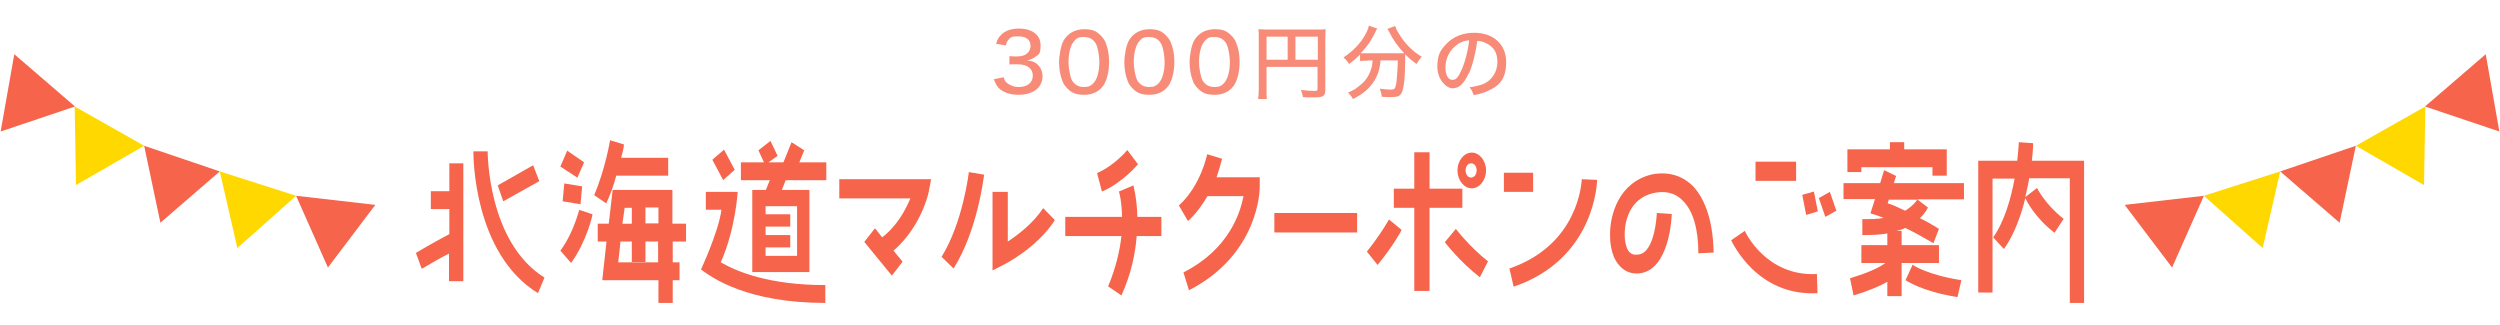 <?xml version="1.0" encoding="UTF-8"?>
<svg id="_レイヤー_1" xmlns="http://www.w3.org/2000/svg" version="1.1" viewBox="0 0 770 100">
  <!-- Generator: Adobe Illustrator 29.4.0, SVG Export Plug-In . SVG Version: 2.1.0 Build 152)  -->
  <defs>
    <style>
      .st0 {
        fill: #6ec3e1;
      }

      .st1 {
        fill: #f78b78;
      }

      .st2 {
        fill: #8eacf0;
      }

      .st3 {
        fill: #f5644b;
      }

      .st4 {
        fill: #6991eb;
      }

      .st5 {
        fill: #ffd800;
      }
    </style>
  </defs>
  <g>
    <g>
      <g>
        <polygon class="st4" points="1380.6 2370.4 1384.8 2394.2 1361.9 2386.4 1380.6 2370.4"/>
        <polygon class="st0" points="1362 2386.4 1361.6 2410.6 1340.6 2398.6 1362 2386.4"/>
        <polygon class="st4" points="1340.6 2398.6 1335.6 2422.3 1317.3 2406.5 1340.6 2398.6"/>
        <polygon class="st0" points="1317.3 2406.5 1311.9 2430.1 1293.8 2414 1317.3 2406.5"/>
        <polygon class="st4" points="1293.8 2414 1284 2436.1 1269.4 2416.8 1293.8 2414"/>
      </g>
      <g>
        <polygon class="st4" points="619.4 2370.4 615.2 2394.2 638.1 2386.4 619.4 2370.4"/>
        <polygon class="st0" points="638 2386.4 638.4 2410.6 659.4 2398.6 638 2386.4"/>
        <polygon class="st4" points="659.4 2398.6 664.4 2422.3 682.7 2406.5 659.4 2398.6"/>
        <polygon class="st0" points="682.7 2406.5 688.1 2430.1 706.2 2414 682.7 2406.5"/>
        <polygon class="st4" points="706.2 2414 716 2436.1 730.6 2416.8 706.2 2414"/>
      </g>
    </g>
    <g>
      <g>
        <path class="st4" d="M811.6,2428.8c-.4,3.6,1.9,7.7,7,11.9l-3.6,4.3c-6.6-5.7-9.6-11.3-9.1-16.8.3-2.6,1.3-4.7,2.4-6.4h-21.2v-5.7h14.4c9.2-6,12.8-16.2,12.8-16.3l5.3,1.8c0,.4-2.8,8-9.2,14.6h14.5v5.7h-9.1c-1.7,1.2-4.2,3.7-4.5,7h.3,0ZM797.9,2412.5l-4-7,4.8-2.9,4.1,7-4.9,2.9h0Z"/>
        <path class="st4" d="M881.4,2431.5l-5.8.2c-.2-7.6-2.2-13.1-5.9-16.1-3.6-3-8.1-3-11.1-2.5-11.7,1.9-11.5,11.8-11.5,12.9v.2c0,.9.3,3.7,1.8,5.1.8.7,1.9,1,3.5.8,6.6-.5,7.1-12.6,7.1-12.8l5.8.3c0,.7-.7,17.3-12.5,18.3-3.8.3-6.3-1.1-7.8-2.5-3.5-3.1-3.6-8.2-3.6-9.2v-.6c0-5.7,3.3-15.9,16.3-18.3,6.2-.9,11.5.3,15.8,3.7,3.4,2.9,7.7,8.8,8,20.5h0Z"/>
        <path class="st4" d="M907.4,2402.3c0,.1-1.4,3.8-4.4,8.2v22.8h-5.5v-16.1c-1.2,1.4-2.7,2.6-4.4,3.8l-3.1-4.5c8.6-6.2,12.2-16.1,12.2-16.2l5.2,1.9h0ZM942.3,2440.7l-1.7,5.4c-23.9-7.3-28.3-26-29.1-33.1h-3.8v-5.5h3.7v-6.8h5.5v6.8h4.1v-9.9h5.5v9.9h8.6v19.6h-5.5v-14.1h-3.1v9.3h-5.5v-9.3h-4c.8,6.3,4.7,21.6,25.3,27.7h0Z"/>
        <path class="st4" d="M991.4,2431.5l-5.8.2c-.2-7.6-2.2-13.1-5.9-16.1-3.6-3-8.1-3-11.1-2.5-11.7,1.9-11.5,11.8-11.5,12.9v.2c0,.9.3,3.7,1.8,5.1.8.7,1.9,1,3.5.8,6.6-.5,7.1-12.6,7.1-12.8l5.8.3c0,.7-.7,17.3-12.5,18.3-3.8.3-6.3-1.1-7.8-2.5-3.5-3.1-3.6-8.2-3.6-9.2v-.6c0-5.7,3.3-15.9,16.3-18.3,6.2-.9,11.5.3,15.8,3.7,3.4,2.9,7.7,8.8,8,20.5h0Z"/>
        <path class="st4" d="M1046.1,2436.2l-5.7,1.1c-2.2-11.4-10.3-13.3-14.7-13.5-.7,8.2-3,16.1-8.8,17.7-3.2.8-5.9.7-8-.5-1.8-1.1-2.9-3-3.5-5.5v-1.9c0-4.6,3-11.9,14.8-15v-4.4h-9.9v-5.8h9.6c-.2-1.9-.3-3.8-.5-5.8l5.8-.7c0,1.2.4,3.6.5,6.4h5.8v5.8h-5.5v3.9c7.1.3,17.3,4.3,20,18.1h0ZM1019.9,2424.8c-7.8,2.5-8.6,7.3-8.6,8.9v.7c.3.8.6,1.4.8,1.7.7.4,1.9.3,3.4-.1,2.4-.5,3.7-5.1,4.4-11.1h0ZM1047.8,2412.2l-1.1,5.8-8.5-1.5.9-5.8,8.7,1.5Z"/>
        <path class="st4" d="M1091.6,2412c-.3,3.3-.8,6.8-1.9,10.1,1.8,3.1,2.6,7.7,2.6,13.7s-.2,4.8-.4,7.4l-5.3-.4c0-2.6.3-4.8.3-7s-.3-5.1-.7-7.1c-1.1,1.5-2.5,2.7-4.2,3.6-4.9,2.3-8.5,1.1-10.1,0-2.8-1.7-4.5-4.9-4.5-8.1s.9-4.1,2.6-5.6c1.5-1.5,4.3-3.2,9-2.9,2.5.2,4.5.7,6.3,1.8.4-1.8.7-3.6.8-5.4h-19v-5.5h19.4v-5.9l5.3-.4c.2.7.3,2.8.3,5.5v.8h6.9v5.5h-7.4ZM1083.4,2422.7c-1.1-.9-2.6-1.5-4.8-1.7-2.7-.1-4.1.7-4.8,1.4-.7.6-.9,1.4-.9,1.7,0,1.1.7,2.7,1.9,3.5,1.1.8,2.7.7,4.8-.3,1.6-.8,2.9-2.5,3.8-4.6h0Z"/>
        <path class="st4" d="M1146.6,2412c-.3,3.3-.8,6.8-1.9,10.1,1.8,3.1,2.6,7.7,2.6,13.7s-.2,4.8-.4,7.4l-5.3-.4c0-2.6.3-4.8.3-7s-.3-5.1-.7-7.1c-1.1,1.5-2.5,2.7-4.2,3.6-4.9,2.3-8.5,1.1-10.1,0-2.8-1.7-4.5-4.9-4.5-8.1s.9-4.1,2.6-5.6c1.5-1.5,4.3-3.2,9-2.9,2.5.2,4.5.7,6.3,1.8.4-1.8.7-3.6.8-5.4h-19v-5.5h19.4v-5.9l5.3-.4c.2.7.3,2.8.3,5.5v.8h6.9v5.5h-7.4ZM1138.4,2422.7c-1.1-.9-2.6-1.5-4.8-1.7-2.7-.1-4.1.7-4.8,1.4-.7.6-.9,1.4-.9,1.7,0,1.1.7,2.7,1.9,3.5,1.1.8,2.7.7,4.8-.3,1.6-.8,2.9-2.5,3.8-4.6h0Z"/>
        <path class="st4" d="M1212.9,2430.9l-5.6,1.7c-1.4-5.1-3.5-9.1-6.2-11.8-3.6,7.1-9.2,15.2-17.3,18-3.4,1.1-6.4.8-8.9-.7-3.6-2.2-4.3-6.2-4.4-6.8-.3-.8-.3-1.8-.3-2.8,0-4.1,1.5-9.8,6.6-13.7l-3.5-7.3,5.2-2.5,3.3,6.9c.7-.3,1.4-.6,2.2-.8,5.1-1.5,10.2-1.2,14.7,1,.9-2.9,1.5-4.8,1.7-4.8l5.5,1.5c-.2.3-.8,2.9-2.2,6.4,4.1,3.6,7.3,9,9.2,15.8h0ZM1196.4,2417.1c-3.3-1.5-6.9-1.8-10.7-.5-.4.1-.9.3-1.4.4l3.5,7.3-5.2,2.5-3.2-6.8c-4.2,4.1-3.4,9.3-3.3,10.2.2.5.7,2.2,1.8,3,.9.5,2.3.5,4.1,0,6.6-2.2,11.4-9.6,14.4-16.1h0Z"/>
      </g>
      <g>
        <path class="st2" d="M919.9,2365.7c0,.3-.3.9-.6,1.8-1.3,4.7-3.2,8.1-6.2,10.9-2.2,2.1-4.4,3.5-7.9,4.9-.5-1.1-.8-1.5-1.8-2.5,2.2-.7,3.7-1.3,5.5-2.6,3.9-2.6,6.4-6.2,7.7-11.3h-11.9c-1.7,0-2.4,0-3.3.2v-2.8c1,.1,1.7.2,3.4.2h11.5c1.3,0,1.6,0,2.2-.2l1.5,1.4h-.1Z"/>
        <path class="st2" d="M935.3,2371.4c0,.4,0,.7-.2,1.7,0,3.6-.6,5.3-2,7.1-1.1,1.5-2.7,2.5-5.3,3.6-.5-1-.7-1.3-1.5-2.2,2.8-.8,4.5-2,5.4-3.8s1-3.1,1-5.5,0-.5,0-.9h2.6ZM926.9,2367.4c.8.1,1.5.2,2.8.2h10.6c1.1,0,1.3,0,1.8-.2l1.2,1.4c-.2.3-.2.4-.8,1.3-.7,1.4-1.8,2.8-3.1,3.9-.8.7-1.4,1.1-2.6,1.7-.6-.8-.9-1.1-1.7-1.7,2.3-.9,3.7-2,4.9-4.1v-.2c.2-.2,0,0,0-.1h-10.7c-1.7,0-2,0-2.8.2v-2.4h.4,0Z"/>
        <path class="st2" d="M950.5,2376.9c6.1.9,10.7,2,16.3,4l-.9,2.6c-2.5-1.1-4.7-1.8-8.7-2.8-3.1-.8-5.1-1.2-7.7-1.5l1-2.4h0ZM952.5,2369.9c4,.5,7.9,1.4,12.7,2.9l-.8,2.5c-3.6-1.3-8.2-2.4-12.9-3.1l1-2.4h0ZM952.9,2363c4.5.6,7.8,1.2,13.1,2.7l-.8,2.6c-3.8-1.3-9-2.4-13.2-2.9l1-2.4h0Z"/>
        <path class="st2" d="M981.2,2364.5c0,.3,0,.4-.2.9-.4,2.9-1,5.9-1.7,8-1.1,3.5-2.6,6.2-4.9,8.8-1-1-1.3-1.2-2.3-1.8,1.5-1.5,2.5-3,3.6-5.2,1.1-2.3,2-5.5,2.5-8.6,0-1.1.2-1.8.2-2.4v-.4l2.9.5v.2h0ZM988.3,2363.9c0,1.4.5,3.6,1.1,5.8,1.2,4.5,2.9,7.8,5.6,10.6-1,.7-1.4.9-2.2,1.9-1.4-1.6-2.2-2.9-3.3-5-1.3-2.5-2.2-5.3-2.9-8.4-.2-1-.3-1.4-.6-3.6,0-.3,0-.5-.2-.8l2.6-.5h0ZM994.9,2365.9c0,1.4-1.2,2.6-2.6,2.6s-2.6-1.2-2.6-2.6,1.2-2.7,2.6-2.7,2.6,1.2,2.6,2.7ZM990.8,2365.9c0,.8.6,1.5,1.5,1.5s1.4-.7,1.4-1.5-.6-1.5-1.4-1.5-1.5.6-1.5,1.5Z"/>
        <path class="st2" d="M1002.6,2368.3c1,1.8,1.5,3,2.5,5.8l-2.4.8c-.6-2.4-1.2-3.9-2.3-5.8l2.2-.7h0ZM1016.9,2368.4c0,.4-.2.5-.3,1.2-.7,3.4-1.9,6.2-3.5,8.3-1.8,2.4-3.9,4-7.4,5.8-.5-.9-.8-1.2-1.7-2,1.7-.7,2.7-1.2,4.2-2.3,2.9-2.1,4.6-4.7,5.7-8.7.3-1.2.5-2.1.5-2.8l2.5.6h0ZM1007.9,2367.3c1.3,2.4,1.8,3.5,2.4,5.6l-2.3.8c-.5-1.8-1.2-3.7-2.3-5.7l2.2-.7h0Z"/>
        <path class="st2" d="M1033.3,2362.6c0,.2-.3.5-.5.9-.5,1.1-.7,1.5-1,2.1h7c.9,0,1.1-.1,1.6-.3l1.4,1.3c-.2.3-.3.5-.6,1.4-1.1,3.7-2.9,7.1-5.1,9.5-2.3,2.6-5.1,4.6-8.8,6.3-.6-1-.8-1.4-1.7-2.1,3.8-1.5,6.3-3.3,8.6-6,1.8-2.1,3.3-4.8,4.2-7.9h-7.9c-1.7,2.7-3.6,4.7-5.9,6.5-.7-.9-1-1.1-2-1.8,2.8-1.9,4.6-3.9,6.4-7.1.8-1.5,1.3-2.5,1.4-3.4l2.8.6h0Z"/>
        <path class="st2" d="M1048.2,2367.8c1.8.9,2.9,1.7,4.6,2.9l-1.3,2c-1.5-1.3-2.6-2.1-4.6-3.1l1.3-1.7h0ZM1052.5,2376.2c-1,2.8-1.8,4.8-2.9,6.8-.3.5-.4.7-.5,1.1l-2-1.8c1.2-1.3,2.5-3.9,3.6-7.5l1.9,1.3h0ZM1049.3,2361.6c1.8,1.1,3,2,4.4,3.3l-1.4,1.8c-1.5-1.5-2.6-2.3-4.4-3.5l1.4-1.6ZM1060.1,2364.5c0-1.1,0-2-.2-2.9h2.6c0,.8-.2,1.7-.2,2.9v1.8h6.9v11.3h-2.4v-1.4h-4.6v4.8c0,1.3,0,2.3.2,3.2h-2.6c0-.9.2-2,.2-3.2v-4.8h-4.2v1.4h-2.3v-11.3h6.5v-1.8h0ZM1055.9,2368.4v5.7h4.1v-5.7h-4.1ZM1067,2374.1v-5.7h-4.6v5.7h4.6Z"/>
        <path class="st2" d="M1077.5,2375.6c0,1.4-.2,2-.4,3.7-.3,2-.4,2.5-.8,3.7l-1.7-.9c.7-1.9,1-3.7,1.2-6.8l1.7.3h0ZM1074.7,2372.2h1.5c.7-.9.8-1,1.5-2.1-.9-1.2-1.8-2.3-3.1-3.6l1-1.7c.5.5.6.7.9,1,1-1.6,1.8-3.2,2.1-4.4l2,.9c-.2.4-.4.6-.8,1.5-.7,1.2-1.3,2.4-2.1,3.4.4.5.7,1,1,1.3,1.4-2.1,2-3.2,2.3-4.1l1.8,1.1c-.2.3-.8,1.2-1.7,2.6-.5.8-2.1,2.9-3,4.1.9,0,1.8-.1,3.1-.2-.3-.8-.5-1.1-.9-2.1l1.4-.6c.8,1.6,1.3,2.8,1.8,4.8v-2.3h5.3v-1.4h-5v-8.3h12.2v8.2h-5.3v1.4h5.6v7.8c.5.3.7.3,1.3.5-.3,2.3-.4,2.8-1,3.3-.6.6-1.7.8-4,.8-3.3,0-4-.3-4-2.2v-1.8h-3.3v1.4h-2.1v-7.4l-1.5.6c0-.5-.2-.7-.3-1.1-.9.1-1,.1-1.7.2v7.7c0,1.5,0,2.3.2,3h-2.2c0-.7.2-1.5.2-3v-7.5c-.6,0-1.2,0-1.7.1-1.1,0-1.2,0-1.8.2l-.2-2.1h.5,0ZM1082.3,2375.2c.4,1.8.6,3.4.8,5.8l-1.5.5c0-2.4-.3-4.1-.6-5.9l1.4-.4h-.1ZM1085.7,2373.6v1.5h3.3v-1.5h-3.3ZM1085.7,2376.8v1.6h3.3v-1.6h-3.3ZM1086,2364.1v1.5h3v-1.5h-3ZM1086,2367.3v1.5h3v-1.5h-3ZM1091,2365.6h3.2v-1.5h-3.2v1.5ZM1091,2368.8h3.2v-1.5h-3.2v1.5ZM1091,2375.1h3.6v-1.5h-3.6v1.5ZM1091,2378.4h3.6v-1.6h-3.6v1.6ZM1091,2381.4c0,.8.2.9,1.8.9s2.2,0,2.5-.4c.3-.3.4-.7.5-1.7h-4.8v1.2h0Z"/>
      </g>
    </g>
  </g>
  <g>
    <g>
      <g>
        <polygon class="st3" points="765.6 16.7 769.8 40.5 746.9 32.8 765.6 16.7"/>
        <polygon class="st5" points="747 32.8 746.6 57 725.6 44.9 747 32.8"/>
        <polygon class="st3" points="725.6 44.9 720.6 68.6 702.3 52.8 725.6 44.9"/>
        <polygon class="st5" points="702.3 52.8 696.9 76.4 678.8 60.3 702.3 52.8"/>
        <polygon class="st3" points="678.8 60.3 669 82.4 654.4 63.1 678.8 60.3"/>
      </g>
      <g>
        <polygon class="st3" points="4.4 16.7 .2 40.5 23.1 32.8 4.4 16.7"/>
        <polygon class="st5" points="23 32.8 23.4 57 44.4 44.9 23 32.8"/>
        <polygon class="st3" points="44.4 44.9 49.4 68.6 67.7 52.8 44.4 44.9"/>
        <polygon class="st5" points="67.7 52.8 73.1 76.4 91.2 60.3 67.7 52.8"/>
        <polygon class="st3" points="91.2 60.3 101 82.4 115.6 63.1 91.2 60.3"/>
      </g>
    </g>
    <g>
      <path class="st3" d="M138.3,50.3h4.4v36.3h-4.4v-8.5c-2,1-4.9,2.6-8.4,4.7l-1.8-4.9c4.8-2.9,8.5-4.8,10.3-5.8v-7.7h-5.7v-5.5h5.7v-8.5h-.1ZM167.7,85.5l-2,4.8c-20-12.3-19.9-42.5-19.9-43.7h4.4c0,.4,0,28,17.5,38.9ZM155,62l-1.7-4.9,10.9-6.2,1.9,4.9-11.1,6.2h0Z"/>
      <path class="st3" d="M178.3,64.6l4.2,1.4c0,.3-1.7,8.1-6.6,15l-3.3-3.8c4.2-5.7,5.7-12.5,5.8-12.5h0ZM177.8,54.7l-5.2-3.4,2.1-4.9,5.2,3.6-2.1,4.8h0ZM173.8,56.5l5.5.9-.5,5.5-5.5-.9.5-5.5ZM186.8,62.7l-3.8-2.6c3.4-7.9,4.9-16.8,4.9-16.9l4.3,1.3c0,0-.2,1.8-.9,4.1h14.5v5.5h-16c-.7,2.8-1.8,5.8-3.1,8.6h.1ZM207.2,74.4v6.4h2.1v5.5h-2.1v7h-4.4v-7h-17.3l1.3-11.9h-2.7v-5.5h3.4l1.2-10.4h18.4v10.4h4.2v5.5h-4.2.1ZM202.8,74.4h-4v6.3h-4.2v-6.3h-3.5c-.2,2-.4,4.2-.7,6.4h12.3v-6.4h0ZM191.8,68.9h2.8v-4.9h-2.2c-.2,1.2-.4,2.9-.7,4.9h0ZM202.8,63.9h-4v4.9h4v-4.9Z"/>
      <path class="st3" d="M254.2,87.8v5.5c-24,0-34.8-7.7-38.3-10.3,0,0,5.5-11.8,6.3-18.4h-4.8v-5.5h9.8s-.6,11.3-5.2,21.7c5.2,3,15.1,7,32.2,7ZM222.7,55.4l-3.3-6.2,3.6-3.1,3.3,6.2-3.6,3.2h0ZM254.5,50v5.5h-12.5l-1.2,3h8.5v25.3h-17.6v-25.3h4.2l1.2-3h-8.9v-5.5h7.1l-1.7-3.7,3.7-2.9,2.2,4.6-2.8,2h4.6l2.5-6.2,3.9,2.5-1.5,3.7h8.3ZM245.5,63.5h-9.7v2.5h7.6v3.8h-7.6v2.6h7.6v3.8h-7.6v2.6h9.7v-15.4h0Z"/>
      <path class="st3" d="M286.8,55.1l-.7,3.7c0,.4-2.3,11-10.9,18.4l2.8,3.4-3.3,4.3-8.5-10.4,3.3-4.2,2.2,2.8c4.8-3.7,7.3-8.7,8.7-12h-21.9v-5.9h28.3Z"/>
      <path class="st3" d="M298.4,53l4.7.8c-.1.7-2,17.2-9.4,28.9l-3.7-3.6c6.6-10.6,8.4-26,8.4-26.1ZM324.9,67.8c-5.7,8.8-15.7,13.7-16.1,13.9l-3.1,1.6v-24.2h4.7v15.3c3.2-2.1,7.9-5.7,10.9-10.3,0,0,3.6,3.7,3.6,3.7Z"/>
      <path class="st3" d="M357.8,72.7h-7.7c-.4,5.3-1.7,11.7-4.7,18.3l-4.1-2.8c2.4-5.7,3.6-11,4.1-15.5h-17.3v-5.9h17.5c-.1-4.8-.9-7.8-1-7.8l4.5-1.9c0,.3,1.1,4,1.2,9.7h7.4v5.9h.1ZM339.4,59l-1.5-5.7c5.2-2.2,9.3-7,9.3-7.1l3.3,4.4c-.2.2-4.9,5.8-11.1,8.4h0Z"/>
      <path class="st3" d="M388,57.6c0,.8-.2,20.7-21.8,31.8l-1.7-5.5c14-7.1,17.5-18.3,18.5-23.5h-11.1c-1.5,2.6-3.5,5.4-6,7.7l-2.8-4.8c6.8-6.2,8.7-15.7,8.7-15.8l4.6,1.4c-.1.2-.6,2.5-1.7,5.7h13.3v3Z"/>
      <path class="st3" d="M418,65.6v6h-25.5v-6h25.5Z"/>
      <path class="st3" d="M427.8,67.6l3.9,3.2c-.1.3-2.5,4.8-7.4,10.8l-3.3-4.1c4.6-5.8,6.8-9.9,6.8-9.9ZM440.3,64v25.6h-4.7v-25.6h-6.3v-5.9h6.3v-11.2h4.7v11.2h10.1v5.9h-10.1ZM458.3,80.5l-2.5,4.9c-6.3-4.9-10.6-10.6-10.8-10.8l3.4-4.1c0,0,4.2,5.5,9.9,10ZM448.9,52.5c0-3,2-5.5,4.4-5.5s4.4,2.5,4.4,5.5-2,5.5-4.4,5.5-4.4-2.5-4.4-5.5ZM451.4,52.5c0,1.3.8,2.2,1.7,2.2s1.7-.9,1.7-2.2-.7-2.2-1.7-2.2-1.7,1-1.7,2.2Z"/>
      <path class="st3" d="M472.2,59.1h-9v-5.9h9v5.9ZM491.9,55.4c0,.9-.7,24.4-25.7,32.9l-1.3-5.6c21.5-7.4,22.2-26.7,22.3-27.5,0,0,4.7.2,4.7.2Z"/>
      <path class="st3" d="M527.7,77.8l-4.6.2c0-7.6-1.7-13.1-4.7-16.1-2.8-3-6.4-3-8.8-2.5-9.3,1.9-9.2,11.8-9.2,12.9v.2c0,.9.2,3.7,1.4,5.1.7.7,1.5,1,2.8.8,5.2-.5,5.7-12.6,5.7-12.8l4.6.3c0,.7-.6,17.3-10,18.3-3.1.3-5-1.1-6.2-2.5-2.8-3.1-2.8-8.2-2.8-9.2v-.5c0-5.7,2.6-15.9,13-18.3,4.9-.9,9.2.3,12.6,3.7,2.7,2.9,6.1,8.8,6.3,20.5h0Z"/>
      <path class="st3" d="M559.6,84.4l.2,5.9c-18.7,1-26.2-15.6-26.6-16.3l4.2-2.9c.2.5,6.6,14.1,22.2,13.3h0ZM553.2,55.7h-12.5v-5.9h12.5v5.9ZM558.7,59.1l1.2,6-3.6,1.1-1.2-6.2,3.6-1h0ZM565.6,64.9l-3.4,1.9-2-5.8,3.4-1.9,2,5.8Z"/>
      <path class="st3" d="M604.9,56.5v4.9h-14.4l3.3,2.5c0,0-.7,1.7-2.5,3.3,1.7.8,3.7,1.9,5.9,3.3l-1.7,4.4c-3.3-1.9-6.3-3.6-8.7-4.7-.7.4-1.7.7-2.7.9h1.6v4.4h11.5v5.5h-11.5v10.2h-4.4v-4.4c-2.1,1.2-5.5,2.7-10.4,4.2l-1.1-5.3c6.3-1.9,9.5-3.6,10.9-4.7h-7.4v-5.5h8v-3.6c-2.2.4-4.7.5-7.7.5v-4.9c2.6,0,4.7,0,6.6-.4-1.2-.4-1.9-.7-1.9-.7l-2.2-.7,1.4-4.4h-9.7v-4.9h11.3l1.2-4,3.7,1.8-.7,2.2h21.7,0ZM573.4,53h-4.4v-7h13.1v-2.2h4.4v2.2h13.1v8.1h-4.4v-2.6h-21.9v1.5h.1ZM590.4,61.5h-8.7c0,.4-.2.7-.3,1.1,1.3.4,3.1,1.2,5.4,2.3,2.4-1.5,3.5-3,3.7-3.4h-.1ZM589.1,81.5c0,.2,4.7,3.2,15,4.8l-1.2,5.2c-11.3-1.8-15.7-5.1-16-5.2l2.2-4.8Z"/>
      <path class="st3" d="M641.9,49.4v43.9h-4.4v-38.4h-12.5c-.3,1.9-.8,3.8-1.2,5.8l3.6-2.8s2.5,5.1,8.2,9.5l-2.8,4.3c-6.1-4.7-8.6-9.8-9-10.7-1.3,5.3-3.4,11.3-6.6,15.7l-3.3-3.6c3.5-4.9,5.5-12.1,6.6-18.1h-6.8v35.1h-4.4v-40.6h12c.4-3.3.5-5.7.5-5.7l4.4.3c0,.2,0,2.4-.4,5.4h16.1Z"/>
    </g>
  </g>
  <g>
    <path class="st1" d="M309.1,23.7c.3,1.1.6,1.6,1.4,2.1.9.6,1.9,1,3.2,1,2.7,0,4.4-1.3,4.4-3.5s-1.7-3.5-4.7-3.5-1.7,0-2.5.1v-2.6c.6,0,1.4.1,2,.1,1.3,0,2.5-.2,3.1-.7.9-.6,1.4-1.5,1.4-2.6,0-1.9-1.4-2.9-3.8-2.9s-2.4.4-3.1,1.2c-.4.5-.5.8-.7,1.6l-3-.5c.4-1.4.8-2.1,1.7-2.9,1.2-1.2,3.1-1.8,5.4-1.8,4,0,6.6,2,6.6,5.1s-.7,2.9-1.8,3.7c-.6.5-1.1.7-2.4,1,1.8.2,2.7.6,3.6,1.6.8.9,1.2,2,1.2,3.4s-.6,2.7-1.5,3.6c-1.3,1.3-3.4,2-5.9,2s-4.8-.7-6.2-2.2c-.6-.7-.9-1.3-1.4-2.6l3-.6h0Z"/>
    <path class="st1" d="M328.8,27.3c-.7-.7-1.3-1.5-1.6-2.4-.7-1.8-1-3.7-1-5.8s.6-5.4,1.5-6.8c1.3-2.1,3.5-3.3,6.2-3.3s3.8.6,5.1,1.9c.7.7,1.3,1.5,1.6,2.4.7,1.8,1,3.7,1,5.8,0,3-.7,5.7-1.8,7.3-1.4,1.9-3.4,2.8-5.9,2.8s-3.8-.6-5.1-1.9h0ZM330.9,12.6c-.5.6-.9,1.2-1.1,1.9-.5,1.4-.7,3-.7,4.7s.5,4.5,1.1,5.6c.8,1.3,2,2,3.6,2s2.2-.4,2.9-1.1c.5-.5.9-1.2,1.2-2,.5-1.4.7-2.9.7-4.6s-.4-4.3-1-5.5c-.8-1.5-2-2.2-3.8-2.2s-2.2.4-3,1.3h0Z"/>
    <path class="st1" d="M348.9,27.3c-.7-.7-1.3-1.5-1.6-2.4-.7-1.8-1-3.7-1-5.8s.6-5.4,1.5-6.8c1.3-2.1,3.5-3.3,6.2-3.3s3.8.6,5.1,1.9c.7.7,1.3,1.5,1.6,2.4.7,1.8,1,3.7,1,5.8,0,3-.7,5.7-1.8,7.3-1.4,1.9-3.4,2.8-5.9,2.8s-3.8-.6-5.1-1.9h0ZM351,12.6c-.5.6-.9,1.2-1.1,1.9-.5,1.4-.7,3-.7,4.7s.5,4.5,1.1,5.6c.8,1.3,2,2,3.6,2s2.2-.4,2.9-1.1c.5-.5.9-1.2,1.2-2,.5-1.4.7-2.9.7-4.6s-.4-4.3-1-5.5c-.8-1.5-2-2.2-3.8-2.2s-2.2.4-3,1.3h0Z"/>
    <path class="st1" d="M369,27.3c-.7-.7-1.3-1.5-1.6-2.4-.7-1.8-1-3.7-1-5.8s.6-5.4,1.5-6.8c1.3-2.1,3.5-3.3,6.2-3.3s3.8.6,5.1,1.9c.7.7,1.3,1.5,1.6,2.4.7,1.8,1,3.7,1,5.8,0,3-.7,5.7-1.8,7.3-1.4,1.9-3.4,2.8-5.9,2.8s-3.8-.6-5.1-1.9h0ZM371.1,12.6c-.5.6-.9,1.2-1.1,1.9-.5,1.4-.7,3-.7,4.7s.5,4.5,1.1,5.6c.8,1.3,2,2,3.6,2s2.2-.4,2.9-1.1c.5-.5.9-1.2,1.2-2,.5-1.4.7-2.9.7-4.6s-.4-4.3-1-5.5c-.8-1.5-2-2.2-3.8-2.2s-2.2.4-3,1.3h0Z"/>
    <path class="st1" d="M390.1,27.7c0,1.6,0,2.2.1,2.8h-2.7c.1-.8.2-1.6.2-2.9V11.3c0-1,0-1.6-.1-2.3.8,0,1.4.1,2.6.1h15.5c1.3,0,1.9,0,2.6-.1,0,.7-.1,1.3-.1,2.5v16.2c0,1.9-.7,2.3-3.4,2.3s-2.5,0-3.5-.1c-.1-.8-.3-1.4-.6-2.2,1.7.2,3,.3,3.9.3s1.2,0,1.2-.6v-6.8h-15.7v7.1ZM396.6,11.3h-6.5v7.1h6.5s0-7.1,0-7.1ZM405.9,18.4v-7.1h-6.9v7.1h6.9Z"/>
    <path class="st1" d="M421.2,18.7c-.9,0-1.7,0-2.3.1v-2c-1.2,1.2-2,1.9-3.4,2.9-.4-.7-.9-1.3-1.7-2,3.1-2.1,5.3-4.4,6.8-7.2.6-1.1.9-1.9,1-2.6l2.6.9c-.2.3-.4.6-.7,1.3-1.1,2.3-2.4,4.2-4.4,6.3h13.4c-1.9-2-3.4-4.1-4.6-6.5-.1-.2-.4-.8-.6-1l2.4-.9c.2.6.4,1.2,1,2.1,1.8,3.1,4,5.4,7.2,7.4-.6.6-1,1.2-1.6,2.2-1.5-1.1-2.4-1.8-3.5-3,0,.3,0,.8,0,1.5,0,5.4-.4,9.1-1.1,10.4-.5,1-1.3,1.3-3.2,1.3s-1.1,0-2.9-.1c-.1-.9-.3-1.5-.6-2.5,1.3.2,2.5.3,3.3.3s1.2-.1,1.4-.6c.3-.8.5-2,.6-4.1.1-1.2.2-2.5.2-3.5v-.8h-5.3c-.2,2.7-.8,4.5-2,6.4-1.4,2.3-3.5,4-6.5,5.5-.4-.8-.8-1.2-1.5-2,1.6-.6,2.6-1.3,3.9-2.4,1.9-1.5,3-3.6,3.5-6,0-.5.1-.7.2-1.5h-1.6Z"/>
    <path class="st1" d="M452.4,22.5c-1.5,3.3-3,4.7-5,4.7s-4.7-2.8-4.7-6.6,1-5.2,2.8-7.1c2.1-2.2,5-3.4,8.6-3.4,5.9,0,9.8,3.6,9.8,9s-2.2,7.5-6.1,9.1c-1.2.5-2.2.8-3.9,1.1-.4-1.1-.6-1.6-1.3-2.4,2-.3,3.1-.6,4.2-1,2.7-1.1,4.4-3.8,4.4-6.8s-1.2-4.7-3.5-5.8c-.9-.5-1.6-.6-2.7-.7-.5,3.7-1.4,7.4-2.6,10.1v-.2ZM448.9,13.7c-2.3,1.5-3.7,4.2-3.7,7s1,3.9,2.2,3.9,1.9-1.1,2.9-3.4,1.9-5.8,2.2-8.8c-1.4.1-2.4.5-3.5,1.2h-.1Z"/>
  </g>
</svg>